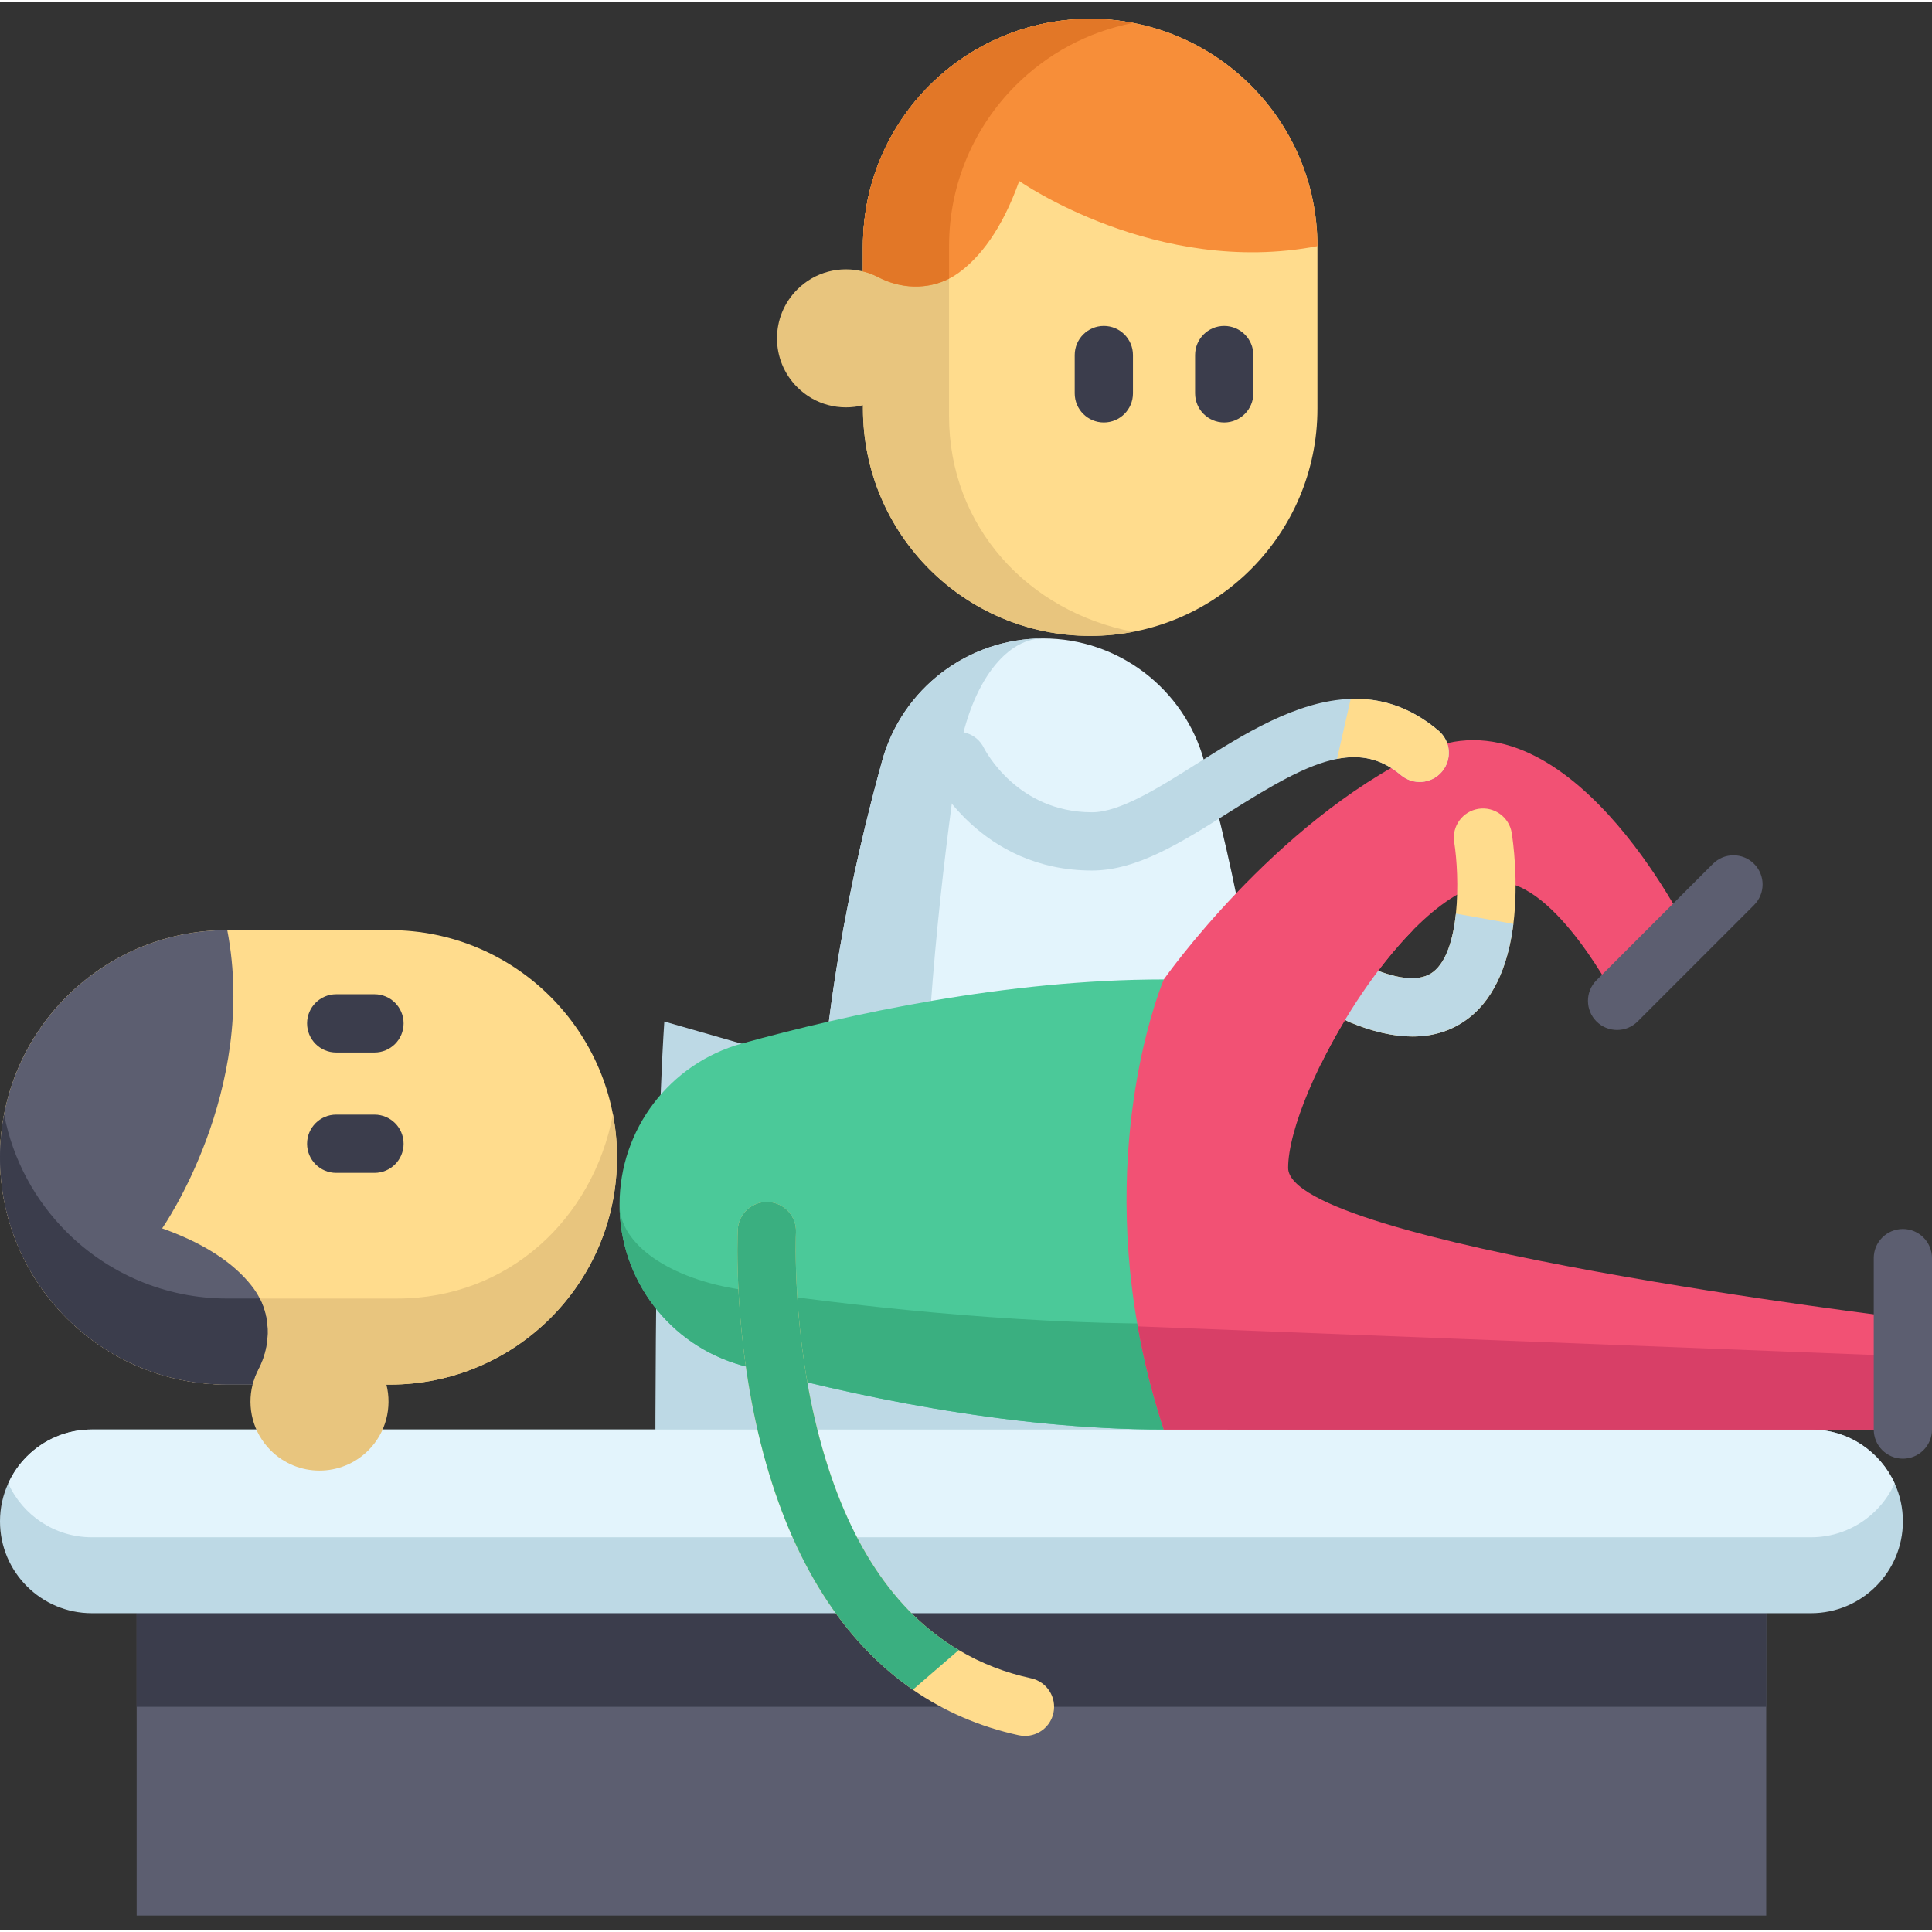 <svg height="512pt" viewBox="0 -4 512 511" width="512pt" xmlns="http://www.w3.org/2000/svg"><rect x="0" y="-4" width="512" height="511" fill="#333333" stroke="none"/><path d="m176.051 266.211c-2.859 42.707-2.344 136.684-2.344 136.684l164.621-12.594-81.836-101.012" fill="#bdd9e5"/><path d="m36.215 423.012h431.852v80.125h-431.852zm0 0" fill="#5c5e70"/><path d="m36.215 402.891h431.852v44.926h-431.852zm0 0" fill="#3b3d4c"/><path d="m349.133 103.789.004-43.07c0-33.258-26.961-60.219-60.219-60.219-33.258 0-60.219 26.961-60.219 60.219l-.004 43.07c0 33.262 26.961 60.223 60.219 60.223 33.262 0 60.219-26.961 60.219-60.223zm0 0" fill="#ffdc8d"/><path d="m251.504 105.754v-45.027c0-16.629 6.742-31.688 17.641-42.586 8.348-8.348 19.121-14.254 31.184-16.559-3.695-.711-7.504-1.082-11.402-1.082-16.633 0-31.688 6.742-42.586 17.641-10.898 10.898-17.641 25.957-17.641 42.586v6.707c-6.039-1.52-12.699.062-17.422 4.789-7.152 7.148-7.152 18.742 0 25.891 4.723 4.723 11.383 6.309 17.422 4.789l-.004.887c0 33.266 26.965 60.227 60.227 60.227 3.902 0 7.707-.371 11.402-1.078-27.809-5.32-48.82-27.824-48.82-57.184zm0 0" fill="#e8c57e"/><path d="m349.133 60.727c-42.676 8.203-79.027-17.258-79.027-17.258-4.633 13.016-10.516 20.293-16.02 24.309-6.258 4.562-14.52 4.754-21.383 1.168-1.281-.668-2.629-1.176-4.012-1.52v-6.699c0-16.633 6.742-31.688 17.641-42.586 10.898-10.898 25.957-17.641 42.586-17.641 33.254 0 60.215 26.965 60.215 60.227zm0 0" fill="#f78e39"/><path d="m251.512 60.73c0-16.633 6.742-31.688 17.641-42.586 8.34-8.34 19.102-14.246 31.148-16.555-3.684-.703-7.484-1.086-11.375-1.086-16.633 0-31.688 6.738-42.59 17.637-10.898 10.898-17.637 25.957-17.637 42.586v6.703c1.379.34 2.727.848 4.012 1.52 5.953 3.113 12.961 3.371 18.801.406zm0 0" fill="#e27727"/><path d="m324.43 107.457c-4.266 0-7.719-3.453-7.719-7.719v-10.141c0-4.266 3.453-7.719 7.719-7.719 4.262 0 7.719 3.453 7.719 7.719v10.141c0 4.266-3.457 7.719-7.719 7.719zm0 0" fill="#3b3d4c"/><path d="m292.527 107.457c-4.266 0-7.719-3.453-7.719-7.719v-10.141c0-4.266 3.453-7.719 7.719-7.719 4.262 0 7.719 3.453 7.719 7.719v10.141c0 4.266-3.457 7.719-7.719 7.719zm0 0" fill="#3b3d4c"/><path d="m216.801 308.914c0-41.715 9.266-83.906 16.977-111.785 5.301-19.176 22.762-32.441 42.66-32.441 19.895 0 37.355 13.266 42.66 32.441 7.707 27.879 16.973 70.07 16.973 111.785" fill="#e3f4fc"/><path d="m276.43 164.688c-10.539 0-19.789 13.266-22.602 32.438-4.074 27.883-8.984 70.078-8.984 111.789h-28.043c0-41.711 9.262-83.906 16.973-111.789 5.297-19.172 22.762-32.438 42.656-32.438zm0 0" fill="#bdd9e5"/><path d="m504.285 398.672c0 6.719-2.727 12.801-7.133 17.207s-10.488 7.133-17.207 7.133h-455.605c-13.441 0-24.34-10.898-24.34-24.34 0-3.582.773-6.988 2.184-10.055 1.203-2.676 2.891-5.094 4.949-7.152 4.402-4.406 10.484-7.133 17.207-7.133h455.605c9.859 0 18.34 5.855 22.156 14.285 1.41 3.066 2.184 6.473 2.184 10.055zm0 0" fill="#bdd9e5"/><path d="m502.102 388.617c-1.215 2.676-2.902 5.094-4.949 7.141-4.406 4.406-10.488 7.133-17.207 7.133h-455.605c-9.848 0-18.34-5.855-22.156-14.273 1.203-2.676 2.891-5.094 4.949-7.152 4.402-4.406 10.484-7.133 17.207-7.133h455.605c9.859 0 18.34 5.855 22.156 14.285zm0 0" fill="#e3f4fc"/><path d="m103.289 241.996h-43.07c-33.258-.004-60.219 26.961-60.219 60.219 0 33.258 26.961 60.219 60.219 60.219l43.07.004c33.262 0 60.223-26.965 60.223-60.223 0-33.258-26.961-60.219-60.223-60.219zm0 0" fill="#ffdc8d"/><path d="m105.254 339.629h-45.027c-16.629 0-31.688-6.742-42.586-17.641-8.348-8.348-14.254-19.121-16.559-31.184-.711 3.695-1.082 7.504-1.082 11.402 0 16.633 6.742 31.688 17.641 42.586 10.898 10.898 25.957 17.641 42.586 17.641h6.707c-1.52 6.039.062 12.699 4.789 17.422 7.148 7.152 18.742 7.152 25.891 0 4.723-4.723 6.309-11.383 4.789-17.422l.887.004c33.266 0 60.227-26.965 60.227-60.227 0-3.902-.371-7.711-1.078-11.402-5.32 27.809-27.824 48.82-57.184 48.82zm0 0" fill="#e8c57e"/><path d="m60.227 241.996c8.203 42.68-17.258 79.031-17.258 79.031 13.016 4.633 20.293 10.516 24.309 16.02 4.562 6.254 4.754 14.52 1.168 21.379-.668 1.285-1.176 2.633-1.52 4.012h-6.699c-16.633 0-31.688-6.738-42.586-17.637-10.898-10.898-17.641-25.957-17.641-42.586 0-33.254 26.965-60.219 60.227-60.219zm0 0" fill="#5c5e70"/><g fill="#3b3d4c"><path d="m60.227 339.621c-16.629 0-31.688-6.742-42.586-17.641-8.34-8.34-14.242-19.102-16.551-31.152-.703 3.688-1.09 7.488-1.09 11.379 0 16.633 6.742 31.688 17.641 42.586 10.898 10.898 25.957 17.641 42.586 17.641h6.699c.344-1.379.852-2.727 1.523-4.012 3.109-5.953 3.371-12.961.402-18.801zm0 0"/><path d="m99.238 274.422h-10.141c-4.266 0-7.719-3.457-7.719-7.719s3.453-7.719 7.719-7.719h10.141c4.266 0 7.719 3.457 7.719 7.719s-3.453 7.719-7.719 7.719zm0 0"/><path d="m99.238 306.324h-10.141c-4.266 0-7.719-3.457-7.719-7.719s3.453-7.719 7.719-7.719h10.141c4.266 0 7.719 3.457 7.719 7.719s-3.453 7.719-7.719 7.719zm0 0"/></g><path d="m308.414 374.332c-41.715 0-83.906-9.266-111.785-16.977-19.176-5.301-32.441-22.762-32.441-42.66 0-19.895 13.266-37.359 32.441-42.66 27.879-7.707 70.07-16.973 111.785-16.973" fill="#4bc999"/><path d="m164.188 314.703c0 10.539 13.266 19.789 32.438 22.598 27.883 4.078 70.078 8.984 111.789 8.984v28.047c-41.711 0-83.906-9.262-111.789-16.973-19.172-5.301-32.438-22.766-32.438-42.656zm0 0" fill="#3aaf80"/><path d="m504.285 344.797v29.547h-195.867c-3.121-9.461-5.363-18.609-6.906-27.348-9.52-53.617 6.906-91.934 6.906-91.934s28.93-41.27 67.82-60.039c38.891-18.773 71.012 47.012 71.012 47.012l-18.711 18.711s-16.098-31.523-31.512-31.523c-23.477 0-55.656 55.656-55.656 75.777 0 20.117 162.914 39.797 162.914 39.797zm0 0" fill="#f25174"/><path d="m504.285 354.883v19.461h-195.867c-3.121-9.461-5.363-18.609-6.906-27.348zm0 0" fill="#d83f67"/><path d="m428.543 268.453c-1.977 0-3.953-.754-5.461-2.262-3.012-3.016-3.012-7.902 0-10.914l30.848-30.848c3.016-3.016 7.902-3.016 10.918 0 3.012 3.016 3.012 7.898 0 10.914l-30.848 30.848c-1.508 1.508-3.484 2.262-5.457 2.262zm0 0" fill="#5c5e70"/><path d="m504.281 382.062c-4.262 0-7.719-3.457-7.719-7.719v-45.43c0-4.262 3.457-7.719 7.719-7.719 4.266 0 7.719 3.457 7.719 7.719v45.43c0 4.262-3.457 7.719-7.719 7.719zm0 0" fill="#5c5e70"/><path d="m401.062 240.34c-1.164 9.293-4.293 19.02-11.648 24.812-4.262 3.355-9.305 5.035-15.078 5.035-5.023 0-10.602-1.266-16.703-3.809-3.934-1.637-5.793-6.156-4.16-10.098 1.637-3.93 6.168-5.793 10.098-4.156 7.566 3.148 13.051 3.457 16.301.895 3.543-2.789 5.27-8.871 5.961-15.395.719-6.969.258-14.441-.453-18.949-.668-4.207 2.211-8.16 6.422-8.828 4.219-.66 8.16 2.211 8.828 6.422.309 2.008 1.844 12.711.434 24.07zm0 0" fill="#ffdc8d"/><path d="m382.137 199.988c-2.75 3.262-7.617 3.672-10.879.926-5.227-4.406-10.703-5.527-16.93-4.301-8.035 1.555-17.309 7.008-28.855 14.305-12.445 7.863-24.195 15.281-36.074 15.281-29.629 0-41.988-24.637-42.504-25.688-1.871-3.828-.277-8.449 3.551-10.32 3.82-1.863 8.43-.289 10.301 3.52.414.801 8.902 17.051 28.652 17.051 7.41 0 17.785-6.555 27.82-12.895 12.246-7.738 26.438-16.691 40.734-17.156 7.82-.266 15.672 2.008 23.258 8.41 3.262 2.746 3.672 7.613.926 10.867zm0 0" fill="#bdd9e5"/><path d="m279.168 449.465c-.789 3.613-3.98 6.07-7.531 6.07-.547 0-1.102-.051-1.656-.172-10.332-2.254-19.711-6.309-28.066-12.074-18.484-12.77-31.953-33.922-39.602-62.551-8.098-30.32-6.855-58.188-6.793-59.363.207-4.258 3.82-7.543 8.078-7.336 4.262.207 7.547 3.828 7.34 8.09-.02.492-1.145 27.066 6.379 54.965 7.227 26.832 19.555 45.48 36.762 55.688 5.836 3.48 12.238 5.98 19.195 7.492 4.168.918 6.801 5.023 5.895 9.191zm0 0" fill="#ffdc8d"/><path d="m401.062 240.34c-1.164 9.293-4.293 19.02-11.648 24.812-4.262 3.355-9.305 5.035-15.078 5.035-5.023 0-10.602-1.266-16.703-3.809-3.934-1.637-5.793-6.156-4.16-10.098 1.637-3.93 6.168-5.793 10.098-4.156 7.566 3.148 13.051 3.457 16.301.895 3.543-2.789 5.27-8.871 5.961-15.395zm0 0" fill="#bdd9e5"/><path d="m350.137 277.309c6.152-12.461 14.902-25.73 24.172-35.168-3.672-2.953-8.328-4.73-13.406-4.73-11.824 0-21.41 9.586-21.41 21.41 0 7.895 4.285 14.773 10.645 18.488zm0 0" fill="#f25174"/><path d="m382.137 199.988c-2.75 3.262-7.617 3.672-10.879.926-5.227-4.406-10.703-5.527-16.93-4.301l3.625-15.902c7.82-.266 15.672 2.008 23.258 8.41 3.262 2.746 3.672 7.613.926 10.867zm0 0" fill="#ffdc8d"/><path d="m254.078 432.781-12.164 10.508c-18.484-12.77-31.953-33.922-39.602-62.551-8.098-30.32-6.855-58.188-6.793-59.363.207-4.258 3.82-7.543 8.078-7.336 4.262.207 7.547 3.828 7.34 8.09-.02.492-1.145 27.066 6.379 54.965 7.227 26.832 19.555 45.48 36.762 55.688zm0 0" fill="#3aaf80"/></svg>